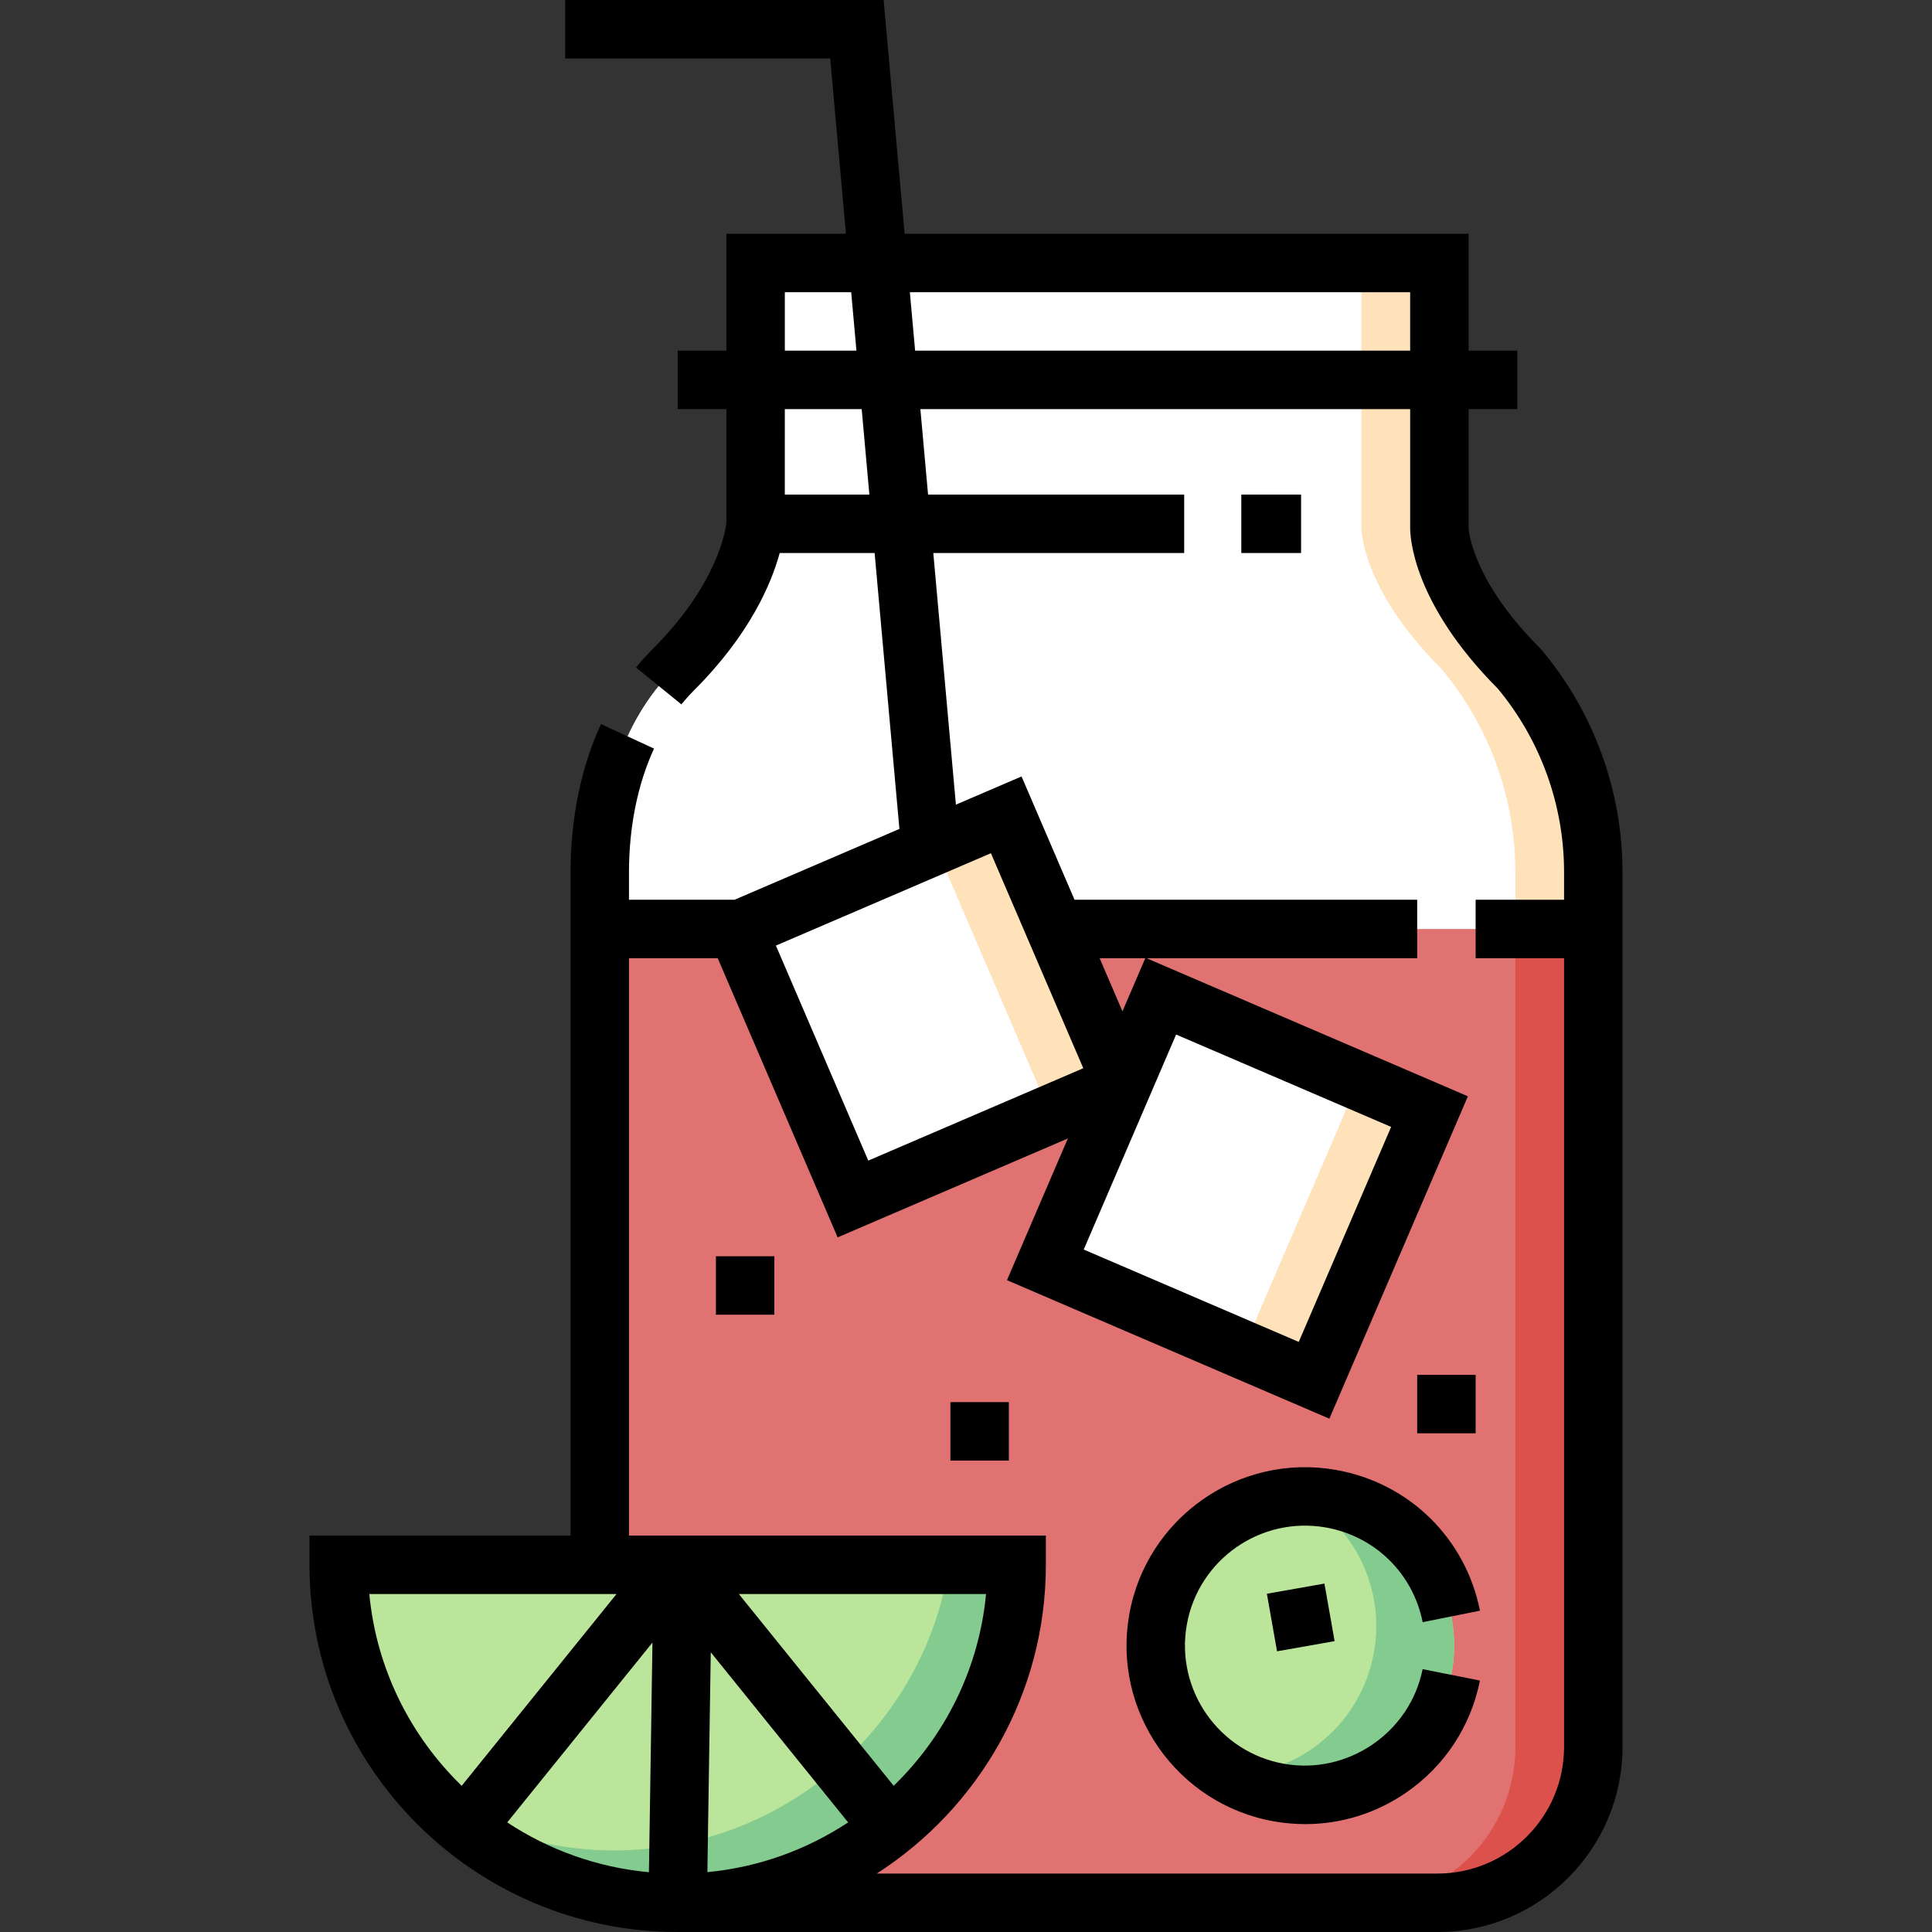 <svg id="Capa_1" enable-background="new 0 0 495.875 495.875" height="512" viewBox="0 0 495.875 495.875" width="512" xmlns="http://www.w3.org/2000/svg"><rect x="0" y="0" width="495.875" height="495.875" fill="#333333" stroke="none"/><g><g><path d="m390.137 171.877-.173-.208c-20.848-20.848-20.527-36.232-20.527-36.232v-67.937h-175.5v66.938s-.617 16.945-21.072 37.4c-13.466 13.466-18.928 33.036-18.928 52.079v224.458c0 22.091 17.909 40 40 40h175c22.091 0 40-17.909 40-40v-224.571c.001-18.975-6.652-37.349-18.8-51.927z" fill="#fff"/><path d="m390.137 171.877-.173-.208c-20.848-20.848-20.527-36.232-20.527-36.232v-67.937h-20v67.938s-.321 15.384 20.527 36.232l.173.208c12.148 14.577 18.8 32.952 18.8 51.927v224.571c0 22.091-17.909 40-40 40h20c22.091 0 40-17.909 40-40v-224.572c.001-18.975-6.652-37.349-18.8-51.927z" fill="#ffe1ba"/><path d="m153.938 238.438v209.938c0 22.091 17.909 40 40 40h175c22.091 0 40-17.909 40-40v-209.938z" fill="#e17272"/><path d="m388.938 238.438v209.938c0 22.091-17.909 40-40 40h20c22.091 0 40-17.909 40-40v-209.938z" fill="#dd514d"/><path d="m201.062 220.906h75.062v75.062h-75.062z" fill="#fff" transform="matrix(.919 -.395 .395 .919 -82.64 115.169)"/><path d="m253.89 210.039h20v75.062h-20z" fill="#ffe1ba" transform="matrix(.919 -.395 .395 .919 -76.295 124.271)"/><path d="m280.073 267.444h75.062v75.062h-75.062z" fill="#fff" transform="matrix(-.919 -.395 .395 -.919 489.031 710.554)"/><path d="m305.368 305.842h75.063v20h-75.063z" fill="#ffe1ba" transform="matrix(.395 -.919 .919 .395 -82.65 506.221)"/><circle cx="334.938" cy="422.375" fill="#bce59c" r="38.297"/><path d="m341.588 384.66c-2.594-.458-5.173-.641-7.708-.574 13.673 7.781 21.662 23.559 18.774 39.94-3.215 18.235-18.84 31.165-36.657 31.639 3.714 2.113 7.843 3.642 12.292 4.426 20.83 3.673 40.693-10.236 44.366-31.065 3.671-20.831-10.238-40.694-31.067-44.366z" fill="#83cb8e"/><path d="m260.938 401.625c0 47.911-38.951 86.75-87 86.75s-87-38.839-87-86.75z" fill="#bce59c"/><path d="m173.937 488.375c-24.891 0-47.324-10.44-63.182-27.149 13.541 8.667 29.634 13.713 46.919 13.714 43.466 0 79.481-31.785 85.958-73.315h17.306c0 47.911-38.952 86.75-87.001 86.75z" fill="#83cb8e"/></g><g><path d="m395.882 167.055-.614-.688c-17.565-17.566-18.308-30.379-18.33-30.91v-30.457h12.5v-15h-12.5v-30h-144.755l-5.389-60h-81.731v15h68.019l4.042 45h-30.686v30h-12.5v15h12.5v29.174c-.134 1.356-1.911 15.396-18.874 32.358-1.506 1.506-2.96 3.118-4.321 4.792l11.639 9.463c1.037-1.275 2.143-2.502 3.288-3.646 14.344-14.344 19.843-27.458 21.952-35.204h24.362l6.361 70.818-42.321 18.182h-27.087v-7.021c0-11.671 2.224-22.661 6.432-31.782l-13.621-6.283c-5.109 11.077-7.811 24.24-7.811 38.065v170.208h-67v7.5c0 51.97 42.393 94.25 94.5 94.25h195c26.191 0 47.5-21.309 47.5-47.5v-224.57c.001-20.688-7.293-40.834-20.555-56.749zm-33.944-92.055v15h-127.06l-1.347-15zm-160.5 0h17.033l1.347 15h-18.382zm-.005 51.938.002-21.938h19.73l1.97 21.938zm52.898 92.052 23.71 55.185-55.185 23.71-23.71-55.185zm47.535 46.537 55.185 23.71-23.709 55.185-55.185-23.709zm-19.631-19.589h11.721l-5.861 13.641zm-115.678 234.592c-13.349-1.231-25.743-5.776-36.367-12.785l37.274-46.166zm15.871-56.451 35.256 43.667c-10.561 6.966-22.867 11.505-36.125 12.767zm46.949 34.272-39.745-49.226h63.451c-1.817 19.225-10.565 36.461-23.706 49.226zm-134.586-49.226h63.452l-39.745 49.226c-13.14-12.765-21.889-30.001-23.707-49.226zm274.147 71.75h-143.903c26.092-16.792 43.403-46.042 43.403-79.25v-7.5h-107v-148.187h22.774l30.783 71.65 59.084-25.385-15.625 36.371 82.749 35.551 35.551-82.749-82.485-35.438h69.473v-15h-87.951l-13.598-31.65-16.847 7.238-5.802-64.588h64.394v-15h-65.741l-1.971-21.938h125.712v30.394c-.021 2.381.646 19.384 22.486 41.343 10.972 13.194 17.014 29.907 17.014 47.067v7.134h-22.696v15h22.696v202.438c0 17.92-14.58 32.499-32.5 32.499z"/><path d="m318.604 126.938h15.333v15h-15.333z"/><path d="m365.149 416.346 14.709-2.941c-3.728-18.646-18.238-32.828-36.968-36.131-24.87-4.386-48.67 12.279-53.055 37.148-4.386 24.869 12.279 48.67 37.149 53.055 2.679.473 5.364.706 8.032.706 9.154 0 18.095-2.747 25.794-8.02 9.928-6.799 16.688-17.034 19.037-28.822l-14.711-2.932c-3.243 16.279-19.188 27.183-35.548 24.296-16.725-2.949-27.931-18.954-24.982-35.678 2.949-16.725 18.954-27.927 35.678-24.982 12.599 2.222 22.359 11.761 24.865 24.301z"/><path d="m326.164 407.653h14.999v15h-14.999z" transform="matrix(.985 -.174 .174 .985 -67.041 64.27)"/><path d="m183.75 322.438h15v15h-15z"/><path d="m243.938 359.875h15v15h-15z"/><path d="m363.741 352.875h15v15h-15z"/></g></g></svg>